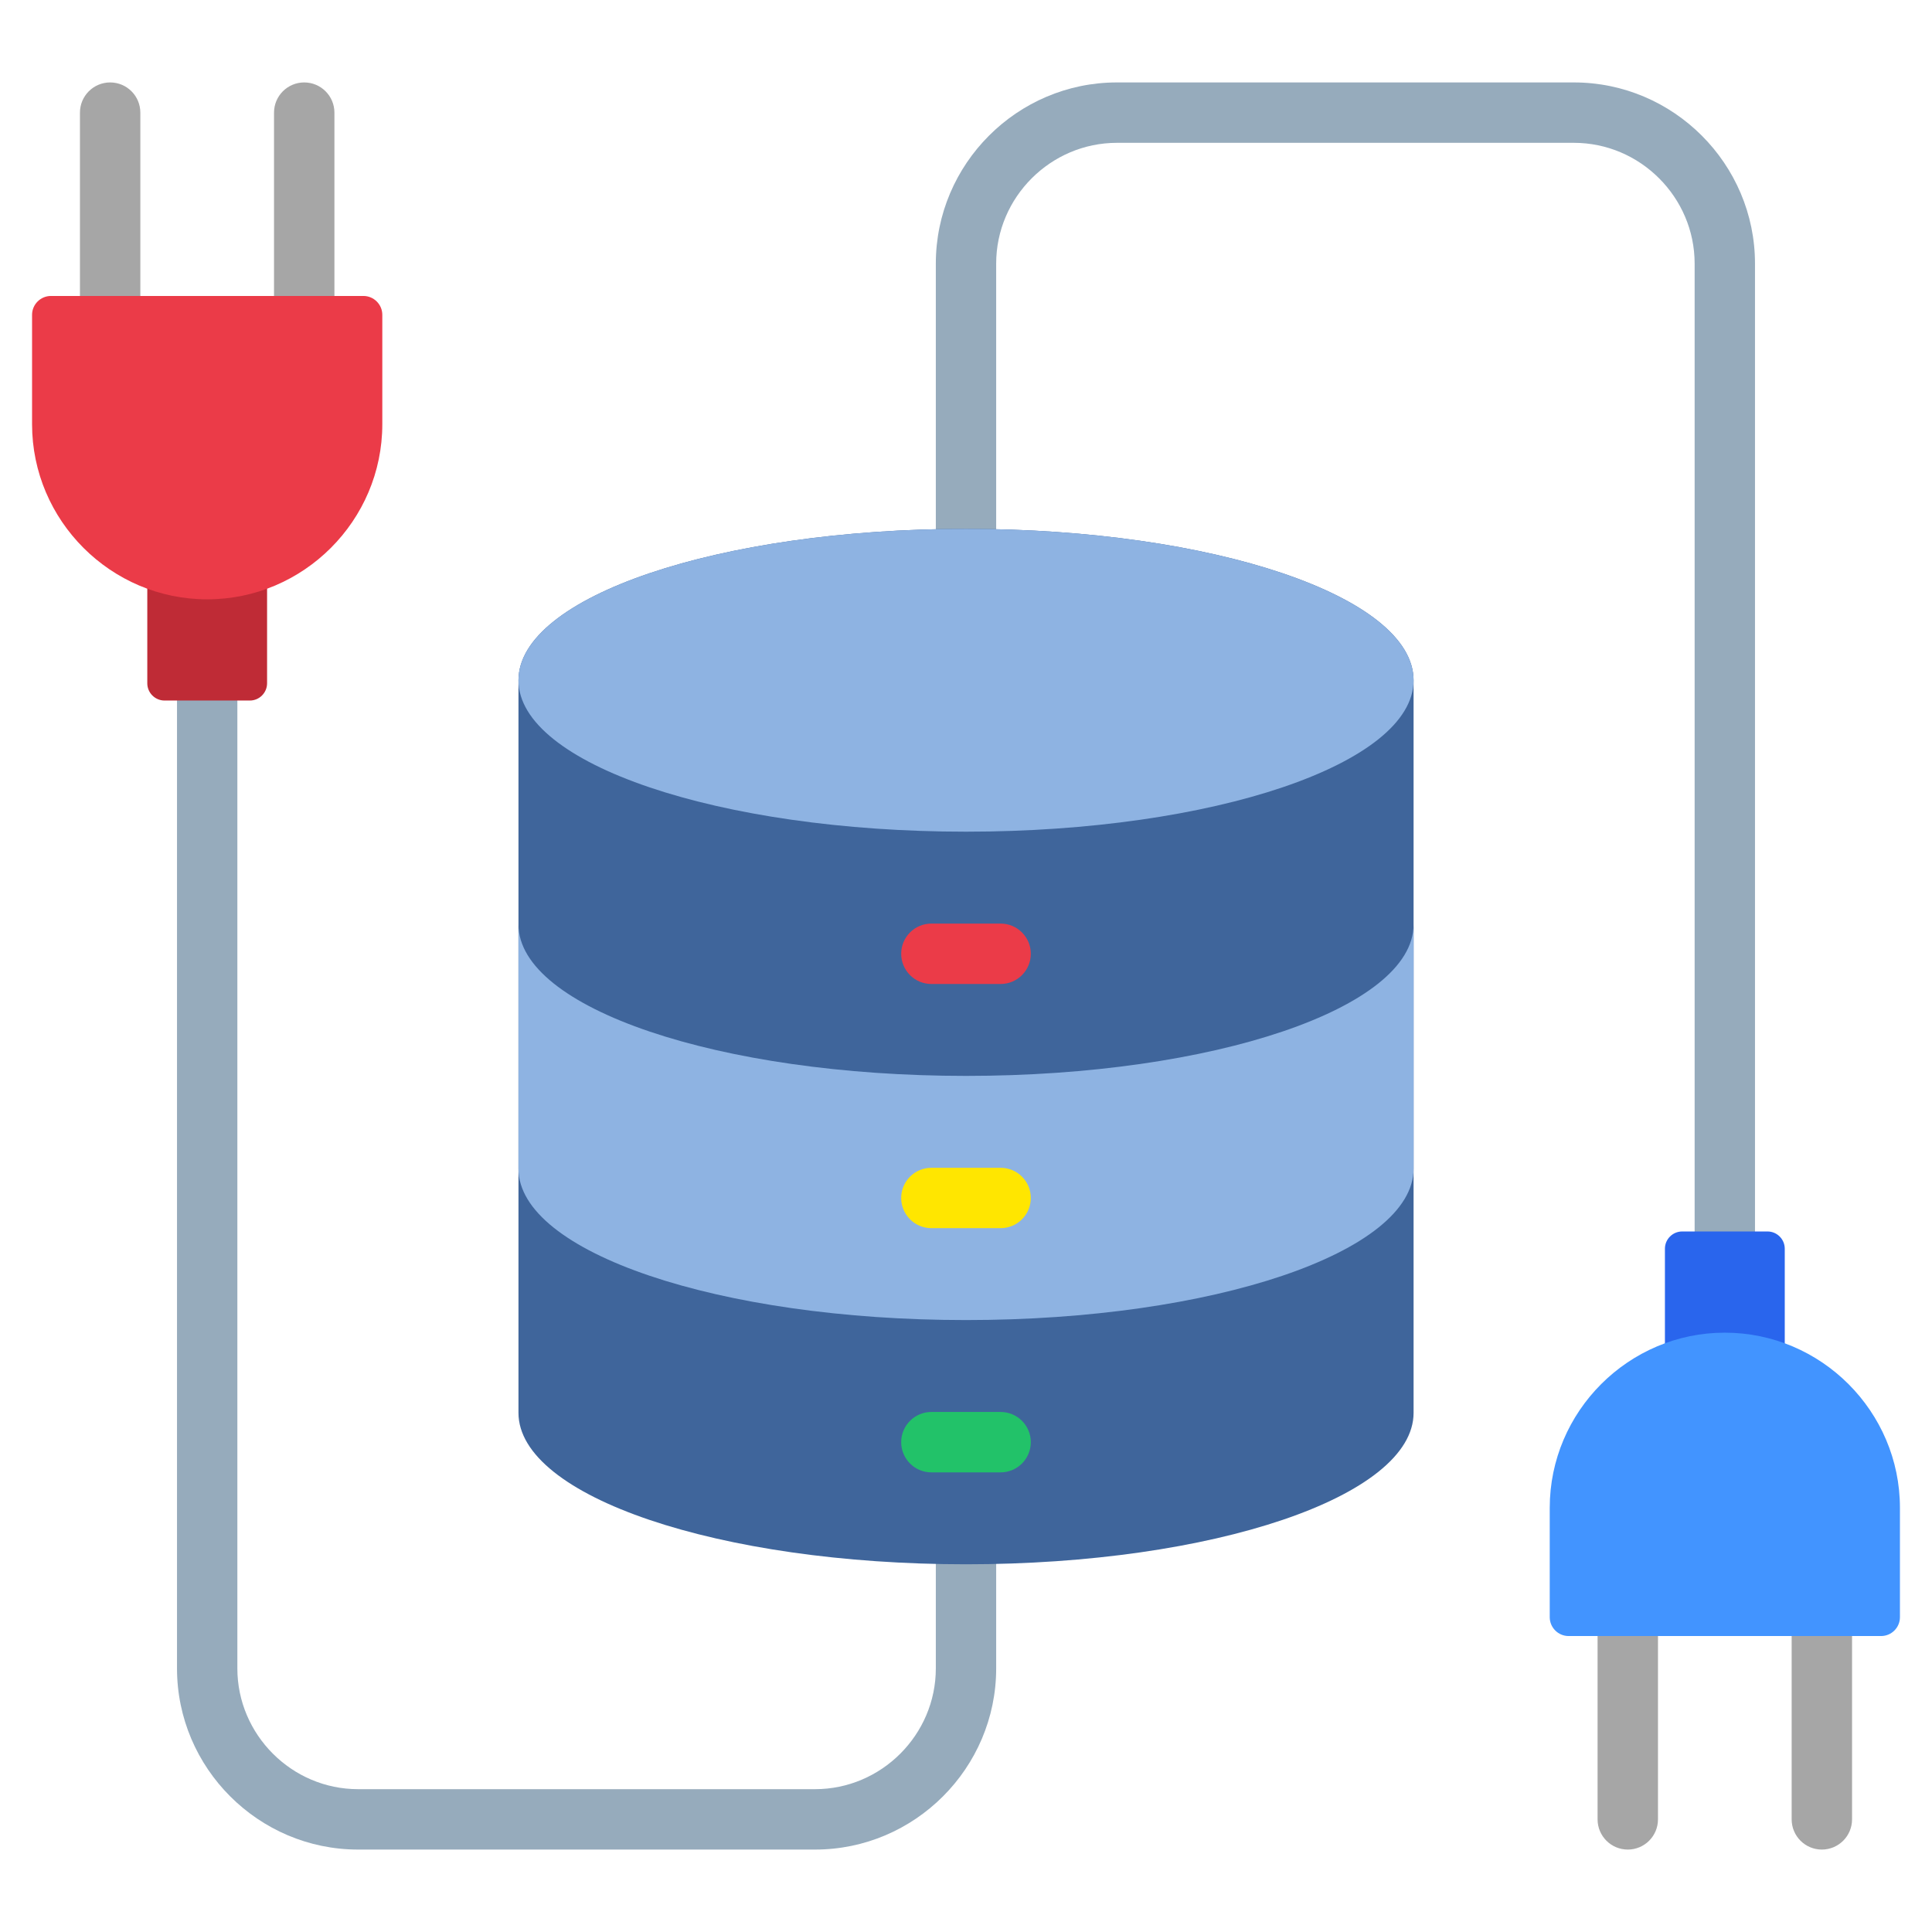 <?xml version="1.0" encoding="UTF-8"?>
<svg xmlns="http://www.w3.org/2000/svg" width="42" height="42" viewBox="0 0 42 42" fill="none">
  <path fill-rule="evenodd" clip-rule="evenodd" d="M36.043 39.551C36.043 39.914 35.749 40.208 35.387 40.208C35.024 40.208 34.73 39.914 34.73 39.551V33.761C34.73 33.398 35.024 33.104 35.387 33.104C35.749 33.104 36.043 33.398 36.043 33.761V39.551ZM40.262 39.551C40.262 39.914 39.968 40.208 39.605 40.208C39.243 40.208 38.949 39.914 38.949 39.551V33.761C38.949 33.398 39.243 33.104 39.605 33.104C39.968 33.104 40.262 33.398 40.262 33.761V39.551Z" fill="#A6A6A6"></path>
  <path fill-rule="evenodd" clip-rule="evenodd" d="M20.344 27.926V5.73C20.344 4.647 20.787 3.662 21.5 2.949C22.213 2.235 23.198 1.792 24.281 1.792H34.215C35.298 1.792 36.283 2.235 36.996 2.949C37.709 3.662 38.152 4.647 38.152 5.73V27.926H36.84V5.73C36.84 5.009 36.544 4.353 36.068 3.877C35.592 3.4 34.936 3.105 34.215 3.105H24.281C23.56 3.105 22.904 3.401 22.428 3.877C21.952 4.353 21.656 5.009 21.656 5.73V27.926H20.344Z" fill="#96ABBC"></path>
  <path fill-rule="evenodd" clip-rule="evenodd" d="M36.194 32.341V27.146C36.194 26.939 36.363 26.771 36.569 26.771H38.424C38.63 26.771 38.799 26.939 38.799 27.146V31.723L36.194 32.341Z" fill="#2965ED"></path>
  <path fill-rule="evenodd" clip-rule="evenodd" d="M37.496 28.971C39.59 28.971 41.303 30.684 41.303 32.778V35.156C41.303 35.382 41.119 35.566 40.893 35.566H34.1C33.874 35.566 33.69 35.382 33.69 35.156V32.778C33.69 30.684 35.403 28.971 37.496 28.971Z" fill="#4294FF"></path>
  <path fill-rule="evenodd" clip-rule="evenodd" d="M5.957 2.449C5.957 2.086 6.251 1.792 6.613 1.792C6.976 1.792 7.27 2.086 7.27 2.449V8.24C7.27 8.602 6.976 8.896 6.613 8.896C6.251 8.896 5.957 8.602 5.957 8.24V2.449ZM1.738 2.449C1.738 2.086 2.032 1.792 2.395 1.792C2.757 1.792 3.051 2.086 3.051 2.449V8.24C3.051 8.602 2.757 8.896 2.395 8.896C2.032 8.896 1.738 8.602 1.738 8.24V2.449Z" fill="#A6A6A6"></path>
  <path fill-rule="evenodd" clip-rule="evenodd" d="M21.656 14.074V36.27C21.656 37.353 21.213 38.338 20.5 39.051C19.787 39.765 18.802 40.208 17.719 40.208H7.785C6.702 40.208 5.717 39.765 5.004 39.051C4.29 38.338 3.848 37.353 3.848 36.27V14.074H5.16V36.27C5.16 36.991 5.456 37.647 5.932 38.123C6.408 38.6 7.064 38.895 7.785 38.895H17.719C18.44 38.895 19.096 38.599 19.572 38.123C20.048 37.647 20.344 36.991 20.344 36.27V14.074H21.656Z" fill="#96ABBC"></path>
  <path fill-rule="evenodd" clip-rule="evenodd" d="M5.806 9.659V14.854C5.806 15.06 5.638 15.229 5.432 15.229H3.577C3.371 15.229 3.202 15.061 3.202 14.854V10.277L5.806 9.659Z" fill="#BF2B36"></path>
  <path fill-rule="evenodd" clip-rule="evenodd" d="M4.504 13.029C2.41 13.029 0.697 11.316 0.697 9.222V6.844C0.697 6.618 0.882 6.434 1.107 6.434H7.901C8.126 6.434 8.311 6.618 8.311 6.844V9.222C8.311 11.316 6.598 13.029 4.504 13.029Z" fill="#EB3B48"></path>
  <path fill-rule="evenodd" clip-rule="evenodd" d="M30.73 30.714C30.73 32.532 26.374 34.006 21 34.006C15.627 34.006 11.271 32.532 11.271 30.714C11.271 27.72 11.271 17.783 11.271 14.789C11.271 12.971 15.627 11.497 21 11.497C26.374 11.497 30.73 12.971 30.73 14.789V30.714Z" fill="#3F659B"></path>
  <path d="M21 18.08C26.374 18.08 30.73 16.607 30.73 14.789C30.73 12.971 26.374 11.497 21 11.497C15.627 11.497 11.271 12.971 11.271 14.789C11.271 16.607 15.627 18.08 21 18.08Z" fill="#8EB3E2"></path>
  <path fill-rule="evenodd" clip-rule="evenodd" d="M21 23.389C15.627 23.389 11.271 21.915 11.271 20.097V25.406C11.271 27.224 15.627 28.697 21 28.697C26.374 28.697 30.73 27.224 30.73 25.406C30.73 23.686 30.73 21.817 30.73 20.097C30.73 21.915 26.374 23.389 21 23.389Z" fill="#8EB3E2"></path>
  <path fill-rule="evenodd" clip-rule="evenodd" d="M21.753 20.078C22.115 20.078 22.409 20.372 22.409 20.734C22.409 21.097 22.115 21.391 21.753 21.391H20.247C19.885 21.391 19.591 21.097 19.591 20.734C19.591 20.372 19.885 20.078 20.247 20.078H21.753Z" fill="#EB3B48"></path>
  <path fill-rule="evenodd" clip-rule="evenodd" d="M21.753 25.387C22.115 25.387 22.409 25.68 22.409 26.043C22.409 26.405 22.115 26.699 21.753 26.699H20.247C19.885 26.699 19.591 26.405 19.591 26.043C19.591 25.68 19.885 25.387 20.247 25.387H21.753Z" fill="#FFE600"></path>
  <path fill-rule="evenodd" clip-rule="evenodd" d="M21.753 30.695C22.115 30.695 22.409 30.989 22.409 31.351C22.409 31.714 22.115 32.008 21.753 32.008H20.247C19.885 32.008 19.591 31.714 19.591 31.351C19.591 30.989 19.885 30.695 20.247 30.695H21.753Z" fill="#22C269"></path>
</svg>
